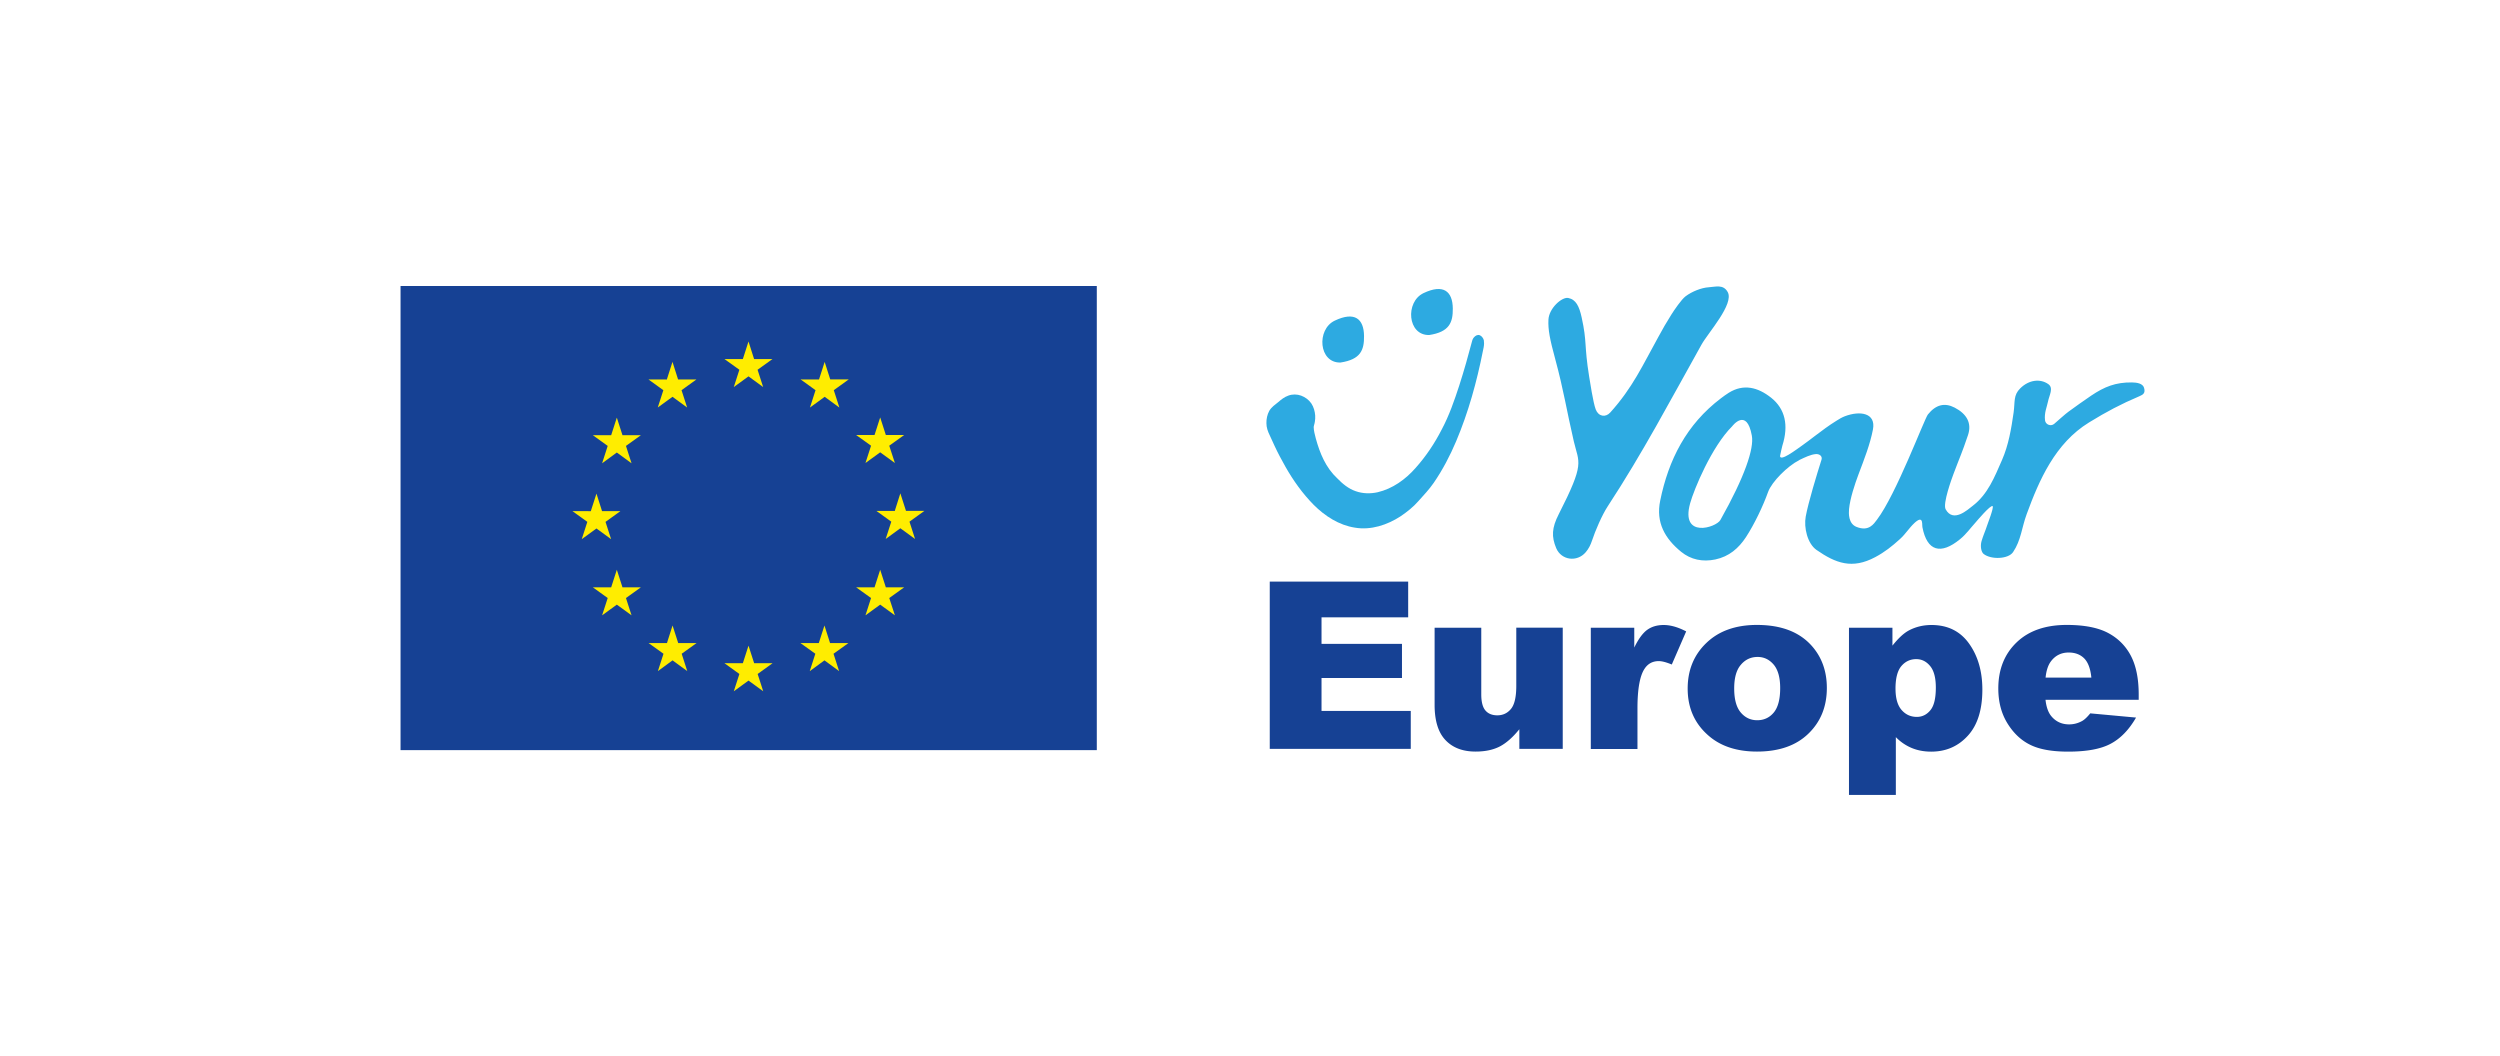 <svg xmlns="http://www.w3.org/2000/svg" viewBox="0 0 367 155"><g fill="none" fill-rule="evenodd"><path d="M177.74 83.38c.18-.12.18-.11 0 0z" fill="#2DAAE1" fill-rule="nonzero"/><path d="M177.88 83.29c-.04.02-.07.05-.11.07-.01.01-.02.02-.04.02"/><path d="M177.74 83.38c.18-.12.18-.11 0 0z" fill="#2DAAE1" fill-rule="nonzero"/><path d="M177.88 83.29c-.04.02-.07.05-.11.07-.01.01-.02.02-.04.02"/><g fill-rule="nonzero"><path d="M234.25 60.1c.4 1.05 1.44 1.23 2.14.45 3.31-3.67 4.77-6.97 7.03-11.04.88-1.58.97-1.79 1.93-3.32.39-.62 1.49-2.25 2.1-2.7.92-.69 2.3-1.25 3.39-1.32 1.01-.06 2.13-.47 2.78.69 1 1.75-2.89 6.01-3.84 7.73-4.54 8.12-8.65 15.93-13.75 23.71-.85 1.29-1.85 3.62-2.33 5.08-.2.61-.49 1.19-.92 1.69-1.27 1.49-3.58 1.18-4.33-.6-.71-1.7-.65-2.98.37-4.98 3.89-7.63 2.97-7.46 2.21-10.72-1.08-4.66-1.47-7.43-2.72-12.05-.8-2.94-1.07-4.34-1-5.79.08-1.68 1.97-3.36 2.9-3.19 1.14.22 1.62 1.22 1.98 2.87.81 3.67.34 3.98 1.1 8.69.11.64.58 3.8.96 4.8z" fill="#2DAAE1"/><g fill="#2DAAE1"><path d="M265.15 64.95c.41-.3.83-.61 1.23-.92-.18.12-.65.48-1.23.92zm0 0c-.19.14-.38.29-.58.43.21-.15.4-.29.58-.43z"/><path d="M314.75 56.94c-.19-.66-1.06-.79-1.78-.8-2.38-.03-4.03.62-6 1.95-1.45.99-1.88 1.31-3.31 2.34-.39.27-1.65 1.4-2.09 1.78-.48.43-1.28.14-1.36-.5-.14-1.09.28-1.99.42-2.7.2-1.01.88-2.05.05-2.63-1.17-.82-2.83-.64-4.11.63-1.03 1.02-.75 1.94-.97 3.54-.34 2.37-.74 4.78-1.7 6.97-1.1 2.51-2.08 5.03-4.3 6.73-.74.57-2.86 2.55-3.98.51-.45-.83.91-4.53 1.13-5.12 1.03-2.75 1.21-2.98 2.15-5.76.59-1.76-.17-3.11-1.95-4.04-1.47-.76-2.76-.45-3.93 1-.52.64-4.66 11.75-7.48 15.45-.47.62-1.19 1.78-3 1.06-1.22-.48-1.15-2.01-1.1-2.62.15-1.56.84-3.63 1.39-5.1.86-2.27 1.7-4.41 2.12-6.59.46-2.4-1.85-2.8-4.14-1.93-.43.17-.84.41-1.24.67-1.07.66-2.1 1.43-3.14 2.22-.01.01-.03.02-.04.03-.59.45-1.19.91-1.81 1.35-.26.2-.53.39-.8.57-.22.15-.43.31-.64.44-.79.53-1.48.88-1.71.76-.1-.04-.13-.15-.11-.25.08-.37.26-1.26.33-1.47.96-3.02.4-5.41-1.64-7.04-1.97-1.56-4.06-2.07-6.21-.74-.41.25-.79.54-1.18.83-5.05 3.83-7.68 9.02-8.9 15.01-.67 3.22.71 5.59 3.08 7.52 1.42 1.15 3.14 1.51 5.01 1.12 2.02-.43 3.42-1.64 4.5-3.28 1.23-1.89 2.5-4.54 3.25-6.64.54-1.49 2.88-3.82 4.57-4.66l.01-.02c.82-.39 1.69-.82 2.43-.87.53-.04.99.31.83.82-.67 2.11-1.95 6.31-2.32 8.36-.29 1.59.24 3.96 1.6 4.9 2.8 1.94 5.21 2.86 8.6 1.05 1.41-.75 2.46-1.59 3.63-2.65.89-.81 1.32-1.61 2.16-2.39.23-.21.7-.61.94-.41.23.18.15.75.2 1.04.68 3.56 2.7 4.09 5.52 1.78.92-.75 1.5-1.6 2.29-2.47.16-.18 2.19-2.61 2.5-2.39.22.16-.74 2.62-.81 2.84-.28.86-.57 1.45-.82 2.31-.21.75-.04 1.6.31 1.87 1.09.86 3.62.77 4.32-.27 1.18-1.75 1.26-3.57 2-5.58 1.83-4.99 4.17-10.4 9.16-13.46 2.59-1.59 4.63-2.67 7.42-3.86.53-.22.87-.47.65-1.21zm-62.2 19.4c-.63 1.12-5.88 2.75-4.44-2.45.56-2.03 3.15-8.31 6.18-11.32 0 0 2.12-2.82 2.88 1.38.35 1.89-1.04 6.04-4.62 12.39z"/></g><path d="M196.78 53.22c-3.2.08-3.55-4.86-.84-6.15 2.96-1.41 4.27-.23 4.3 2.24.03 2.1-.51 3.46-3.46 3.91zm13.03-4.04c-3.2.08-3.55-4.86-.84-6.15 2.96-1.41 4.27-.23 4.3 2.24.03 2.09-.52 3.46-3.46 3.91zm8.05 1.22c0 .38-.09.76-.17 1.12-.9 4.54-2.13 9-3.93 13.26-.9 2.13-1.98 4.19-3.29 6.1-.67.97-1.46 1.8-2.23 2.66-.76.88-1.69 1.61-2.65 2.26-1.94 1.26-4.33 2.06-6.68 1.66-2.35-.36-4.42-1.71-6.06-3.35-1.64-1.66-3-3.57-4.14-5.58-.57-1.01-1.12-2.03-1.61-3.09l-.72-1.57c-.25-.5-.48-1.14-.47-1.75-.01-.62.11-1.23.42-1.81.34-.57.86-.91 1.29-1.26.42-.36.92-.78 1.52-.98.59-.22 1.28-.21 1.87.01.59.22 1.13.61 1.49 1.14.36.54.52 1.16.57 1.77.02.32 0 .62-.05.93-.04.31-.18.62-.17.8.01.5.16 1.07.3 1.61.6 2.21 1.48 4.33 3.15 5.88.79.82 1.66 1.53 2.7 1.89 1.03.37 2.16.4 3.24.16 2.17-.51 4.09-1.87 5.58-3.58 1.52-1.7 2.8-3.62 3.84-5.66 1.08-2.03 1.83-4.2 2.55-6.4.71-2.2 1.33-4.41 1.92-6.65.02-.04.02-.05.03-.07l.02-.07c.02-.04.03-.07.07-.12 0 0-.01 0 0-.01l.01-.02v-.01c.17-.23.41-.48.74-.5.34 0 .57.25.72.51.06.1.07.18.11.28.02.18.03.31.03.44z" fill="#2DAAE1"/><path d="M186.39 85.38h20.33v5.24H194v3.9h11.81v5.01H194v4.84h13.1v5.56h-20.7V85.38zm43.01 24.55h-6.36v-2.88c-.95 1.18-1.91 2.03-2.87 2.53-.97.5-2.15.75-3.56.75-1.88 0-3.35-.56-4.41-1.68-1.07-1.12-1.6-2.85-1.6-5.18V92.15h6.85v9.78c0 1.12.21 1.91.62 2.38.41.47.99.7 1.74.7.81 0 1.48-.31 2-.94.52-.63.78-1.75.78-3.37v-8.56h6.82v17.79h-.01zm4.13-17.78h6.38v2.91c.61-1.26 1.25-2.13 1.9-2.6.65-.47 1.46-.71 2.42-.71 1 0 2.1.31 3.3.94l-2.11 4.86c-.8-.33-1.44-.5-1.91-.5-.89 0-1.59.37-2.08 1.11-.7 1.04-1.05 2.98-1.05 5.83v5.96h-6.85v-17.8zm14.22 8.94c0-2.71.91-4.95 2.75-6.71 1.83-1.76 4.3-2.64 7.42-2.64 3.56 0 6.25 1.03 8.07 3.1 1.46 1.66 2.19 3.71 2.19 6.15 0 2.74-.91 4.98-2.72 6.72-1.81 1.75-4.32 2.62-7.53 2.62-2.86 0-5.17-.73-6.93-2.18-2.17-1.79-3.25-4.14-3.25-7.06zm6.83-.02c0 1.59.32 2.76.96 3.52.64.76 1.45 1.14 2.42 1.14.98 0 1.79-.37 2.42-1.12.63-.75.95-1.95.95-3.6 0-1.54-.32-2.69-.95-3.44-.64-.75-1.42-1.13-2.36-1.13-.99 0-1.81.38-2.46 1.15-.66.76-.98 1.92-.98 3.48zm16.85 15.63V92.15h6.38v2.63c.88-1.11 1.69-1.85 2.43-2.24.99-.52 2.09-.79 3.3-.79 2.38 0 4.22.91 5.52 2.73 1.3 1.82 1.95 4.07 1.95 6.75 0 2.96-.71 5.22-2.13 6.77-1.42 1.56-3.21 2.34-5.38 2.34-1.05 0-2.01-.18-2.87-.54a6.97 6.97 0 01-2.32-1.59v8.49h-6.88zm6.83-15.61c0 1.41.3 2.45.89 3.13.59.68 1.34 1.02 2.24 1.02.79 0 1.46-.33 1.99-.98.54-.65.8-1.76.8-3.32 0-1.44-.28-2.5-.84-3.17-.56-.68-1.24-1.01-2.04-1.01-.87 0-1.6.34-2.18 1.02-.57.68-.86 1.78-.86 3.31zm35.69 1.64h-13.67c.12 1.09.42 1.91.89 2.45.66.77 1.52 1.16 2.58 1.16.67 0 1.31-.17 1.91-.5.37-.21.76-.59 1.19-1.12l6.72.62c-1.03 1.79-2.27 3.07-3.72 3.84-1.45.78-3.53 1.16-6.25 1.16-2.36 0-4.21-.33-5.56-1-1.35-.66-2.47-1.72-3.36-3.17-.89-1.45-1.33-3.15-1.33-5.1 0-2.78.89-5.03 2.67-6.75 1.78-1.72 4.24-2.58 7.38-2.58 2.55 0 4.56.39 6.03 1.16 1.47.77 2.6 1.89 3.37 3.35.77 1.46 1.16 3.37 1.16 5.71v.77h-.01zm-6.94-3.26c-.13-1.32-.49-2.26-1.06-2.83-.58-.57-1.33-.85-2.27-.85-1.08 0-1.95.43-2.6 1.29-.41.54-.68 1.33-.79 2.39h6.72zM58.8 41.98h102.21v68.14H58.8z" fill="#164194"/><path d="M107.72 56.82l2.16-1.57 2.15 1.57-.82-2.54 2.19-1.57h-2.7l-.82-2.58-.83 2.58h-2.7l2.19 1.57zm-11.16 3l2.16-1.57 2.15 1.57-.82-2.54 2.19-1.58h-2.7l-.82-2.58-.83 2.59-2.7-.01 2.19 1.58zm-6.01 1.49l-.83 2.58h-2.69l2.18 1.57-.82 2.55 2.16-1.58 2.16 1.58-.82-2.55 2.19-1.57h-2.7zm-2.99 16.27l2.15 1.57-.82-2.54 2.19-1.58h-2.7l-.82-2.57-.83 2.58-2.7-.01 2.19 1.58-.82 2.54zm3.82 8.64l-.83-2.58-.83 2.58h-2.69l2.18 1.57-.82 2.54 2.16-1.57 2.16 1.57-.82-2.54 2.19-1.57zm8.18 8.18l-.83-2.58-.82 2.58h-2.7l2.19 1.57-.82 2.55 2.15-1.58 2.16 1.58-.82-2.55 2.19-1.57zm11.15 2.96l-.83-2.58-.83 2.58h-2.7l2.19 1.58-.82 2.54 2.16-1.57 2.16 1.57-.82-2.54 2.19-1.58zm11.14-2.96l-.82-2.58-.83 2.58h-2.7l2.19 1.57-.82 2.55 2.16-1.58 2.15 1.58-.82-2.55 2.19-1.57zm8.19-8.18l-.83-2.58-.83 2.58h-2.7l2.19 1.57-.82 2.54 2.16-1.57 2.16 1.57-.83-2.54 2.19-1.57zM135.7 75H133l-.83-2.58-.82 2.59-2.7-.01 2.19 1.58-.82 2.54 2.15-1.57 2.16 1.57-.82-2.54zm-8.65-7.03l2.16-1.57 2.16 1.57-.83-2.54 2.19-1.57h-2.69l-.83-2.58-.83 2.58h-2.7l2.19 1.57zm-5.99-14.84l-.83 2.58-2.7-.01 2.19 1.58-.82 2.55 2.16-1.58 2.16 1.58-.82-2.55 2.19-1.58h-2.71z" fill="#FFED00"/></g><path d="M.57.02h365.86v154.05H.57z"/></g></svg>